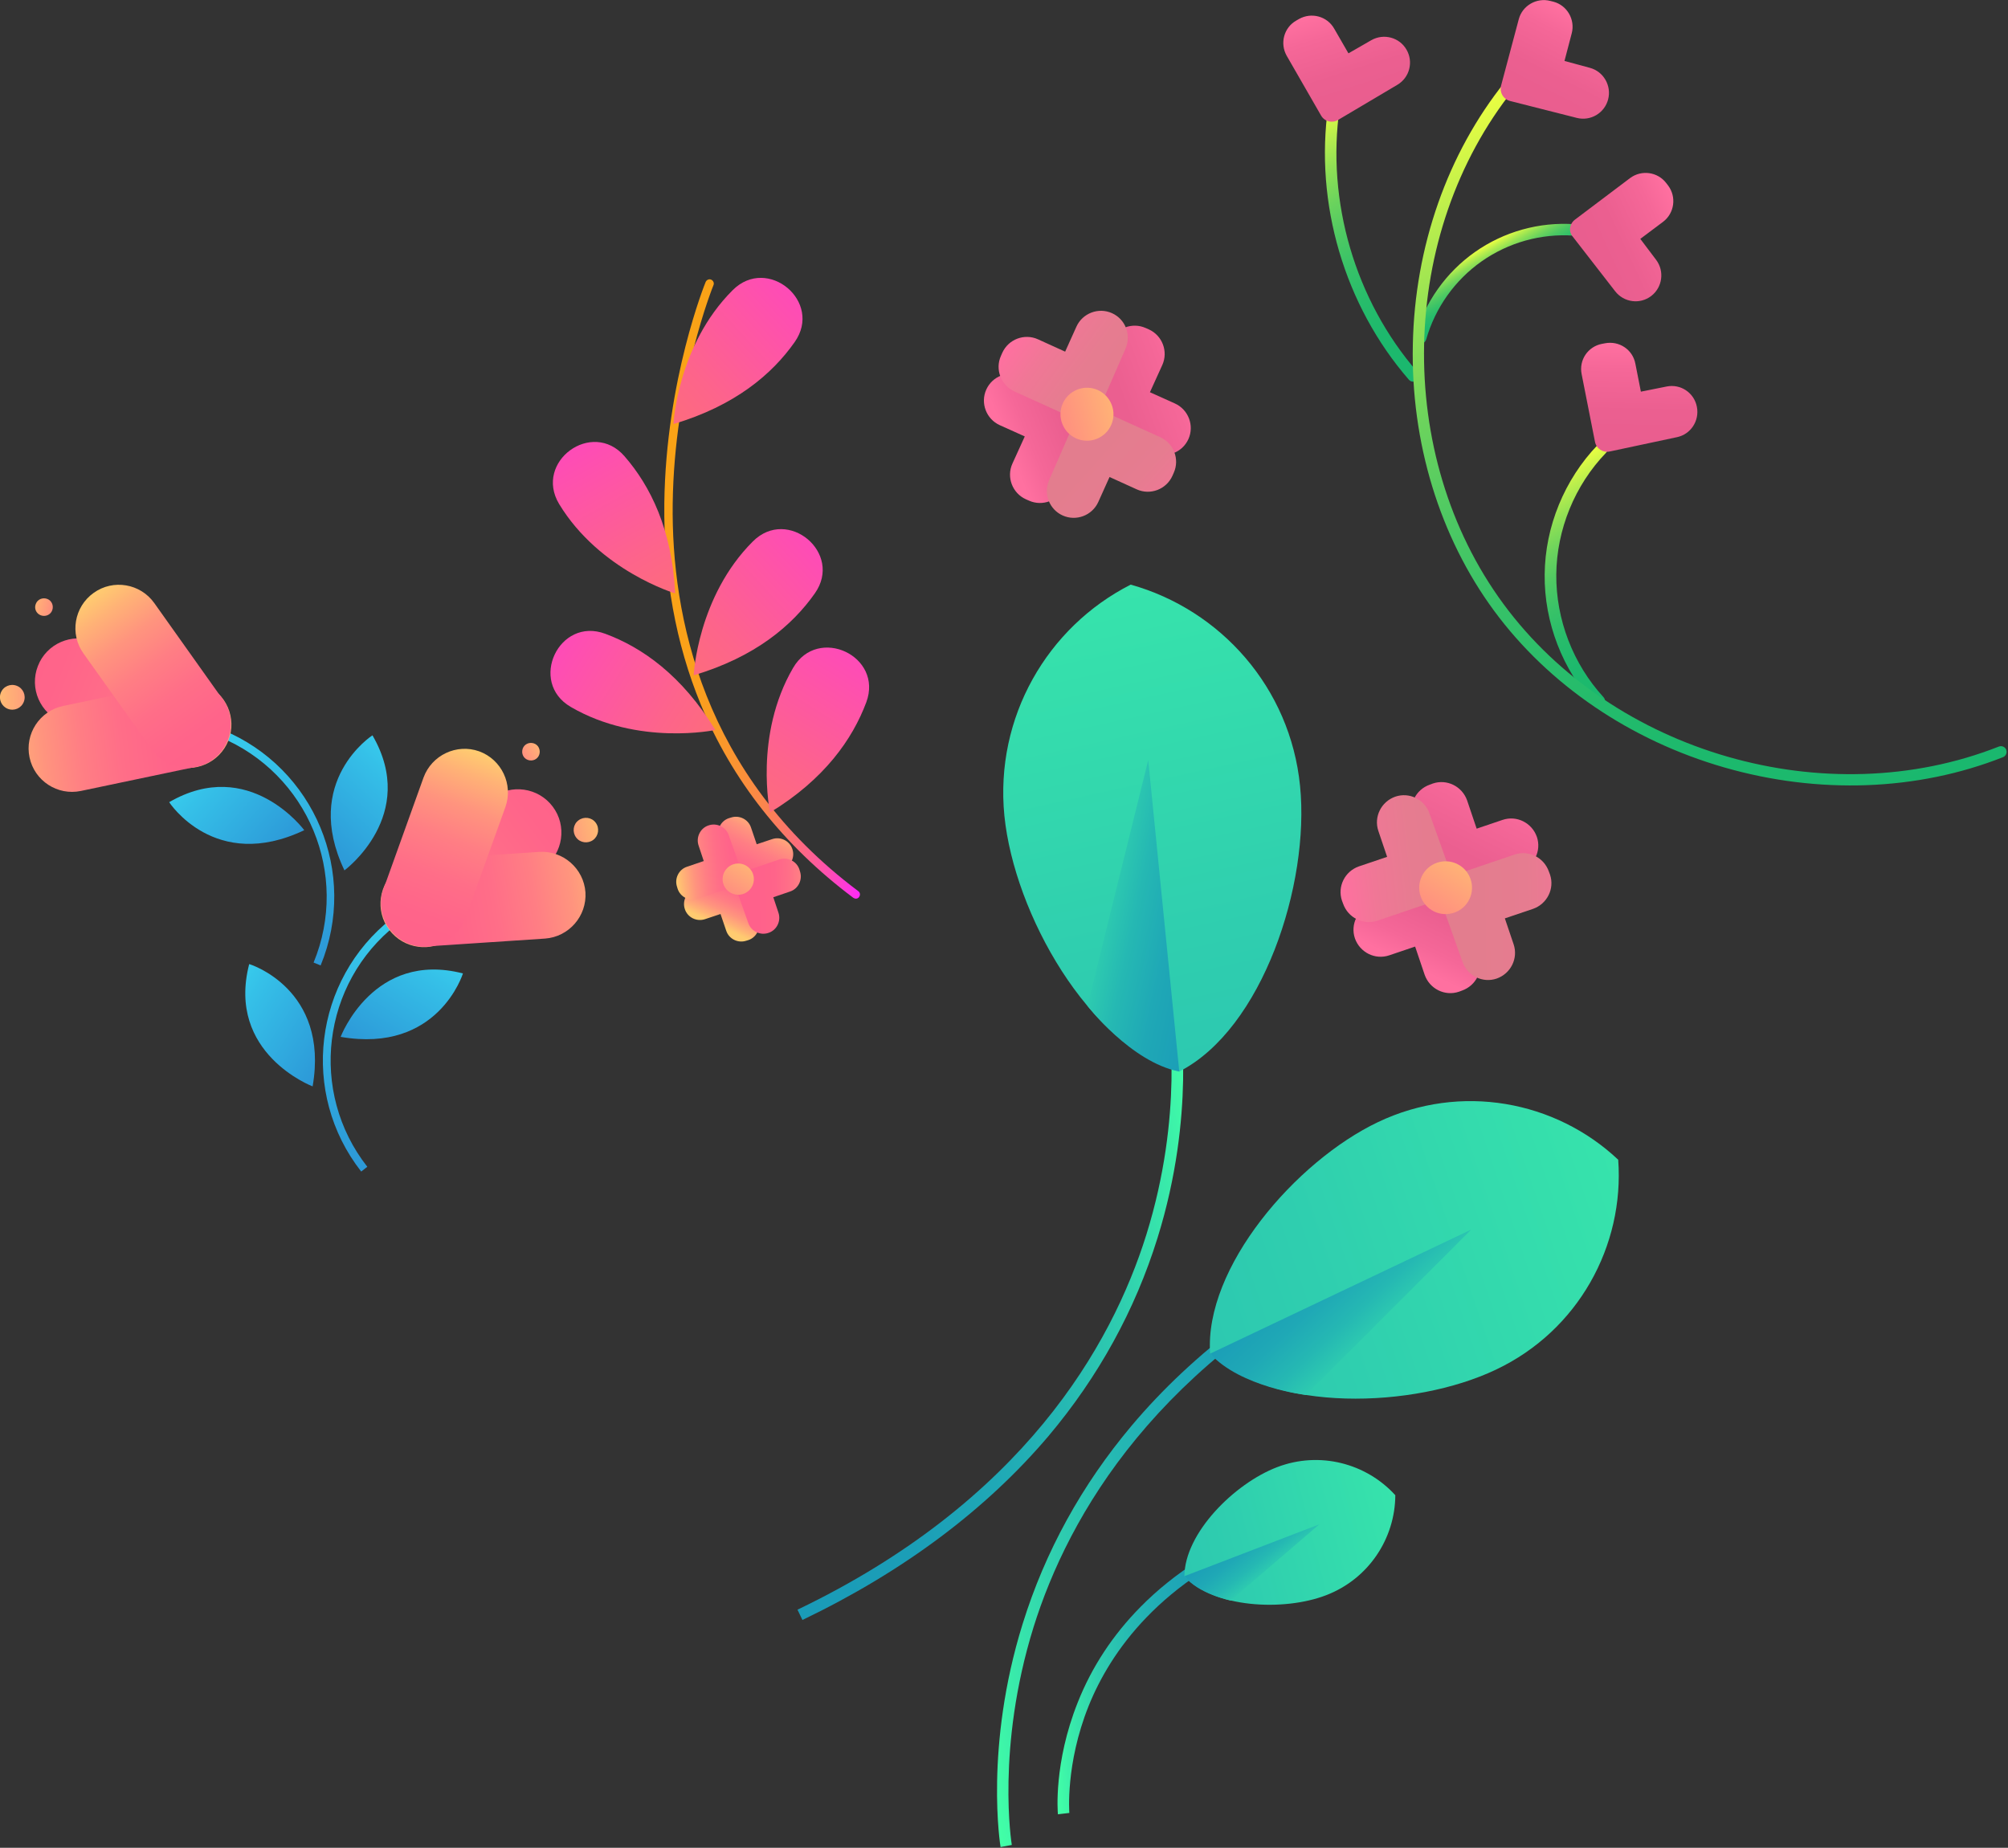 <?xml version="1.0" encoding="UTF-8"?> <svg xmlns="http://www.w3.org/2000/svg" width="1054" height="970" viewBox="0 0 1054 970" fill="none"><rect x="0" y="0" width="1054" height="970" fill="#333333" stroke="none"/><g clip-path="url(#clip0_2016_507)"><path d="M192.8 612.5C191.7 613.3 190.7 614.2 189.6 615C157.4 573.9 164.6 514.4 205.7 482.1C206.5 483.2 207.4 484.2 208.2 485.3C168.9 516.2 162 573.2 192.8 612.5Z" fill="url(#paint0_linear_2016_507)"></path><path d="M204.3 488.1C196.7 478.1 198.8 463.7 208.8 456.2L258.2 418.9C268.2 411.3 282.6 413.4 290.1 423.4C297.7 433.4 295.6 447.8 285.6 455.3L236.2 492.6C226.3 500.2 211.9 498.2 204.3 488.1Z" fill="url(#paint1_linear_2016_507)"></path><path d="M200.1 475.6C199.3 463.1 208.8 452.2 221.3 451.3L283 447.2C295.5 446.4 306.4 455.9 307.3 468.4C308.1 480.9 298.6 491.8 286.1 492.7L224.4 496.8C211.9 497.7 201 488.1 200.1 475.6Z" fill="url(#paint2_linear_2016_507)"></path><path d="M215.2 495.6C227 499.8 240.1 493.6 244.4 481.8L265.3 423.6C269.5 411.8 263.3 398.7 251.5 394.4C239.7 390.2 226.6 396.4 222.3 408.2L201.4 466.4C197.2 478.2 203.4 491.4 215.2 495.6Z" fill="url(#paint3_linear_2016_507)"></path><path d="M281.5 398.3C279.5 399.8 276.5 399.4 275 397.4C273.5 395.4 273.9 392.4 275.9 390.9C277.9 389.4 280.9 389.8 282.4 391.8C283.9 393.9 283.5 396.8 281.5 398.3Z" fill="url(#paint4_linear_2016_507)"></path><path d="M311.4 440.9C308.6 443 304.5 442.5 302.4 439.6C300.3 436.8 300.8 432.7 303.7 430.6C306.5 428.5 310.6 429 312.7 431.9C314.8 434.7 314.2 438.8 311.4 440.9Z" fill="url(#paint5_linear_2016_507)"></path><path d="M178.8 544.3C178.8 544.3 196 498.9 243 511C243 511 230 553.2 178.8 544.3Z" fill="url(#paint6_linear_2016_507)"></path><path d="M164.1 570.3C164.1 570.3 118.7 553.1 130.8 506.1C130.8 506 173 519 164.1 570.3Z" fill="url(#paint7_linear_2016_507)"></path><path d="M164.6 505.3C165.8 505.8 167.1 506.3 168.3 506.8C188.2 458.5 165.2 403.2 116.9 383.2C116.4 384.4 115.9 385.7 115.4 386.9C161.7 406.1 183.7 459.1 164.6 505.3Z" fill="url(#paint8_linear_2016_507)"></path><path d="M119.9 388.7C124.5 377 118.7 363.7 107 359.2L49.4 336.7C37.7 332.1 24.4 337.9 19.9 349.6C15.3 361.3 21.1 374.6 32.8 379.1L90.4 401.6C102.1 406.2 115.4 400.3 119.9 388.7Z" fill="url(#paint9_linear_2016_507)"></path><path d="M120.6 375.5C118 363.2 105.9 355.3 93.6 357.9L33.1 370.6C20.8 373.2 12.9 385.3 15.5 397.6C18.1 409.9 30.2 417.8 42.5 415.2L103 402.5C115.2 399.9 123.1 387.8 120.6 375.5Z" fill="url(#paint10_linear_2016_507)"></path><path d="M111.5 398.8C101.3 406.1 87 403.7 79.7 393.4L43.8 343C36.5 332.8 38.9 318.5 49.2 311.2C59.4 303.9 73.7 306.3 81 316.6L116.8 367C124.1 377.2 121.7 391.5 111.5 398.8Z" fill="url(#paint11_linear_2016_507)"></path><path d="M21.4 323C23.8 323.9 26.5 322.8 27.4 320.4C28.3 318 27.2 315.3 24.8 314.4C22.4 313.5 19.7 314.6 18.8 317C17.8 319.4 19 322.1 21.4 323Z" fill="url(#paint12_linear_2016_507)"></path><path d="M4.1 372.1C7.4 373.4 11.2 371.8 12.5 368.4C13.8 365.1 12.2 361.3 8.8 360C5.5 358.7 1.7 360.3 0.4 363.7C-0.9 367.1 0.8 370.8 4.1 372.1Z" fill="url(#paint13_linear_2016_507)"></path><path d="M159.7 435.8C159.7 435.8 130.8 396.7 88.8 421.1C88.8 421.1 112.7 458.2 159.7 435.8Z" fill="url(#paint14_linear_2016_507)"></path><path d="M180.8 456.9C180.8 456.9 219.9 428 195.5 386C195.5 386 158.4 409.9 180.8 456.9Z" fill="url(#paint15_linear_2016_507)"></path><path d="M421.2 850.4L418.6 845C536.8 788.3 583.4 706.7 601.7 648.2C621.5 584.8 613.3 534.1 613.2 533.6L619.2 532.6C619.3 533.1 627.8 585 607.6 649.8C595.8 687.8 576.5 722.8 550.4 753.8C517.7 792.4 474.3 824.9 421.2 850.4Z" fill="url(#paint16_linear_2016_507)"></path><path d="M525.2 969.6C525.1 969.1 516.6 917.2 536.8 852.4C548.6 814.4 567.9 779.4 594 748.4C626.6 709.7 670 677.2 723.1 651.7L725.7 657.1C607.4 713.9 560.8 795.6 542.5 854.2C522.8 917.6 531 968 531.1 968.5L525.2 969.6Z" fill="url(#paint17_linear_2016_507)"></path><path d="M849.4 608.8C816.5 577.8 766.7 568.4 723.4 589C680.1 609.6 632 665.5 635.2 710.6C668.1 741.6 741.9 739.6 785.2 719C828.5 698.5 852.7 653.9 849.4 608.8Z" fill="url(#paint18_linear_2016_507)"></path><path d="M635.2 710.6L772.2 645.5L685.5 732.3C685.6 732.3 651.2 728.3 635.2 710.6Z" fill="url(#paint19_linear_2016_507)"></path><path d="M555.3 952.4C555.2 951.3 553 925.6 565.7 893.7C573.1 875 584.2 858.2 598.6 843.6C616.5 825.4 639.6 810.8 667.2 800L669.4 805.6C608.9 829.1 582.7 867.5 571.4 895.6C559.2 926.1 561.3 951.5 561.3 951.7L555.3 952.4Z" fill="url(#paint20_linear_2016_507)"></path><path d="M732.4 784.9C717.2 768.2 692.7 761.6 670.3 770.2C647.9 778.8 621.8 804.8 621.7 827.4C636.9 844.1 673.8 846 696.1 837.4C718.5 828.8 732.3 807.5 732.4 784.9Z" fill="url(#paint21_linear_2016_507)"></path><path d="M621.7 827.4L692.5 800.2L646 840.2C646 840.2 629 836.8 621.7 827.4Z" fill="url(#paint22_linear_2016_507)"></path><path d="M593.5 306.9C640.7 320.1 677.3 361 682.4 412.6C687.6 464.3 662.7 540.2 619 562.5C571.8 549.3 532.4 479.8 527.2 428.2C522.1 376.5 549.8 329.1 593.5 306.9Z" fill="url(#paint23_linear_2016_507)"></path><path d="M619 562.5L602.7 399L570.8 528C570.7 528 593.7 557.6 619 562.5Z" fill="url(#paint24_linear_2016_507)"></path><path d="M448.3 471.5C448.2 471.4 448 471.4 447.9 471.3C411.1 443.7 384.2 409.5 367.8 369.7C354.7 337.9 348.3 302.4 348.7 264.2C349.5 199.3 370.2 148.5 370.4 148C370.9 146.9 372.2 146.3 373.3 146.8C374.4 147.3 375 148.6 374.5 149.7C374.3 150.2 353.9 200.4 353.1 264.5C352.4 323.4 368.8 406.5 450.5 467.8C451.5 468.5 451.7 469.9 450.9 470.9C450.4 471.7 449.2 472 448.3 471.5Z" fill="url(#paint25_linear_2016_507)"></path><path d="M404.2 426.5C404.2 426.5 395.6 386.1 416.3 350.6C429.3 328.2 463.8 344.4 454.7 368.7C447.5 387.9 432.9 409 404.2 426.5Z" fill="url(#paint26_linear_2016_507)"></path><path d="M364.1 354.5C364.1 354.5 366.1 313.2 395.2 284.2C413.5 265.9 442.7 290.3 427.7 311.5C415.9 328.3 396.4 344.9 364.1 354.5Z" fill="url(#paint27_linear_2016_507)"></path><path d="M353.5 222.6C353.5 222.6 355.5 181.3 384.6 152.3C402.9 134 432.1 158.4 417.1 179.6C405.3 196.4 385.8 213 353.5 222.6Z" fill="url(#paint28_linear_2016_507)"></path><path d="M375.5 383.2C375.5 383.2 335.1 391.8 299.6 371.1C277.2 358.1 293.4 323.6 317.7 332.7C336.9 339.8 357.9 354.4 375.5 383.2Z" fill="url(#paint29_linear_2016_507)"></path><path d="M354.4 311.5C354.4 311.5 314.8 299.7 293.5 264.6C280.1 242.4 310.8 219.9 327.8 239.5C341.3 255 352.8 277.9 354.4 311.5Z" fill="url(#paint30_linear_2016_507)"></path><path d="M843.8 235C844 235.9 843.7 237 843 237.7C826.6 254.7 817.1 278 816.9 301.6C816.7 325.2 825.7 348.6 841.7 366C842.8 367.2 842.8 369.1 841.5 370.3C840.3 371.4 838.4 371.4 837.2 370.1C820.2 351.7 810.5 326.7 810.8 301.6C811 276.5 821.2 251.7 838.6 233.6C839.8 232.4 841.7 232.4 842.9 233.5C843.4 233.8 843.7 234.4 843.8 235Z" fill="url(#paint31_linear_2016_507)"></path><path d="M829.2 120.1C829.3 120.4 829.3 120.6 829.3 120.9C829.2 122.6 827.7 123.8 826.1 123.7C808.9 122.5 791.8 127.3 777.7 137.2C763.6 147.1 753.3 161.7 748.6 178.2C748.1 179.8 746.5 180.7 744.9 180.3C743.3 179.8 742.4 178.2 742.8 176.6C747.9 158.7 759 143 774.2 132.3C789.4 121.6 808 116.4 826.5 117.7C827.8 117.8 828.9 118.8 829.2 120.1Z" fill="url(#paint32_linear_2016_507)"></path><path d="M744.8 196.7C745 197.7 744.7 198.9 743.8 199.6C742.5 200.7 740.6 200.6 739.5 199.3C705.7 160.4 689.9 106.7 697.2 55.6C697.4 54 699 52.8 700.6 53C702.3 53.2 703.4 54.8 703.2 56.4C696.1 105.7 711.3 157.6 744 195.3C744.5 195.7 744.7 196.2 744.8 196.7Z" fill="url(#paint33_linear_2016_507)"></path><path d="M1053.2 394.1C1053.5 395.5 1052.7 397 1051.3 397.5C1006.5 415.2 954.6 417.1 905.2 402.9C855.8 388.7 812.9 359.5 784.3 320.7C755.7 281.9 740.5 232.2 741.6 180.9C742.6 129.5 759.8 80.5 790 42.9C791 41.6 792.9 41.4 794.2 42.4C795.5 43.4 795.7 45.3 794.7 46.6C733.9 122.5 731.5 238.8 789.2 317.1C846.9 395.4 958.7 427.6 1049.2 391.9C1050.8 391.3 1052.5 392.1 1053.1 393.6C1053.1 393.8 1053.1 394 1053.2 394.1Z" fill="url(#paint34_linear_2016_507)"></path><path d="M826.7 115.3L855.6 93.5C861.6 89 870.1 90.2 874.6 96.1L875.6 97.4C880.1 103.4 878.9 111.9 873 116.4L861 125.4L869.3 136.4C873.8 142.4 872.6 150.9 866.7 155.4C860.8 159.9 852.4 158.8 847.8 152.9L825.6 124.3C823.2 121.6 823.8 117.5 826.7 115.3Z" fill="url(#paint35_linear_2016_507)"></path><path d="M837.2 231.9L830.2 196.4C828.7 189 833.5 181.9 840.9 180.5L842.5 180.2C849.9 178.8 857 183.5 858.4 190.9L861.3 205.6L874.8 202.9C882.2 201.4 889.3 206.2 890.7 213.6C892.1 220.9 887.5 228 880.2 229.5L845 237C841.4 237.8 837.9 235.5 837.2 231.9Z" fill="url(#paint36_linear_2016_507)"></path><path d="M787.9 45L797.2 10.1C799.1 2.9 806.6 -1.4 813.8 0.5L815.4 0.9C822.6 2.8 826.9 10.3 825 17.5L821.2 32L834.5 35.6C841.7 37.5 846 45 844.1 52.2C842.2 59.4 834.9 63.7 827.7 61.9L792.6 53C789.1 52.1 787 48.5 787.9 45Z" fill="url(#paint37_linear_2016_507)"></path><path d="M693.4 60.6L675.4 29.3C671.7 22.8 673.9 14.5 680.4 10.8L681.8 10C688.3 6.3 696.6 8.5 700.3 15L707.8 28L719.8 21.1C726.3 17.4 734.6 19.6 738.3 26.1C742 32.5 739.9 40.7 733.5 44.5L702.3 63C699.2 64.8 695.2 63.8 693.4 60.6Z" fill="url(#paint38_linear_2016_507)"></path><path d="M764.2 466.3L776.3 502C778.8 509.4 774.8 517.4 767.4 520L765.8 520.6C758.4 523.1 750.4 519.1 747.8 511.7L742.8 496.9L729.2 501.5C721.8 504 713.8 500 711.2 492.6C708.7 485.3 712.6 477.3 719.9 474.7L755.5 462C759.1 460.8 763 462.7 764.2 466.3Z" fill="url(#paint39_linear_2016_507)"></path><path d="M753.7 465.6L741.6 429.9C739.1 422.5 743.1 414.5 750.5 411.9L752.1 411.3C759.5 408.8 767.5 412.8 770.1 420.2L775.1 435L788.7 430.4C796.1 427.9 804.1 431.9 806.7 439.3C809.2 446.6 805.3 454.6 798 457.2L762.4 469.9C758.9 471.1 755 469.2 753.7 465.6Z" fill="url(#paint40_linear_2016_507)"></path><path d="M758.7 471.2L723 483.3C715.6 485.8 707.6 481.8 705 474.4L704.4 472.8C701.9 465.4 705.9 457.4 713.3 454.8L728.1 449.8L723.5 436.2C721 428.8 725 420.8 732.4 418.2C739.7 415.7 747.7 419.6 750.3 426.9L763 462.5C764.2 466.1 762.3 470 758.7 471.2Z" fill="url(#paint41_linear_2016_507)"></path><path d="M759.3 460.7L795 448.6C802.4 446.1 810.4 450.1 813 457.5L813.6 459.1C816.1 466.5 812.1 474.5 804.7 477.1L789.9 482.1L794.5 495.7C797 503.1 793 511.1 785.6 513.7C778.3 516.2 770.3 512.3 767.7 505L755 469.4C753.8 465.8 755.7 461.9 759.3 460.7Z" fill="url(#paint42_linear_2016_507)"></path><path d="M771.3 472C768 478.9 759.7 481.8 752.8 478.5C745.9 475.2 743 466.9 746.3 460C749.6 453.1 757.9 450.2 764.8 453.5C771.7 456.8 774.6 465.1 771.3 472Z" fill="url(#paint43_linear_2016_507)"></path><path d="M390.8 461.7L398 482.9C399.5 487.3 397.1 492.1 392.8 493.5L391.8 493.8C387.4 495.3 382.6 492.9 381.2 488.6L378.2 479.8L370.1 482.5C365.7 484 360.9 481.6 359.5 477.3C358 473 360.3 468.2 364.6 466.7L385.7 459.2C387.7 458.4 390 459.5 390.8 461.7Z" fill="url(#paint44_linear_2016_507)"></path><path d="M384.6 461.3L377.4 440.1C375.9 435.7 378.3 430.9 382.6 429.5L383.6 429.2C388 427.7 392.8 430.1 394.2 434.4L397.2 443.2L405.3 440.5C409.7 439 414.5 441.4 415.9 445.7C417.4 450 415.1 454.8 410.8 456.3L389.7 463.8C387.6 464.5 385.3 463.4 384.6 461.3Z" fill="url(#paint45_linear_2016_507)"></path><path d="M387.5 464.6L366.3 471.8C361.9 473.3 357.1 470.9 355.7 466.6L355.4 465.6C353.9 461.2 356.3 456.4 360.6 455L369.4 452L366.7 443.9C365.2 439.5 367.6 434.7 371.9 433.3C376.2 431.8 381 434.1 382.5 438.4L390 459.5C390.7 461.5 389.6 463.9 387.5 464.6Z" fill="url(#paint46_linear_2016_507)"></path><path d="M387.8 458.4L409 451.2C413.4 449.7 418.2 452.1 419.6 456.4L419.9 457.4C421.4 461.8 419 466.6 414.7 468L405.9 471L408.6 479.1C410.1 483.5 407.7 488.3 403.4 489.7C399.1 491.2 394.3 488.9 392.8 484.6L385.3 463.5C384.6 461.4 385.7 459.1 387.8 458.4Z" fill="url(#paint47_linear_2016_507)"></path><path d="M387.5 469.7C392.029 469.7 395.7 466.029 395.7 461.5C395.7 456.971 392.029 453.3 387.5 453.3C382.971 453.3 379.3 456.971 379.3 461.5C379.3 466.029 382.971 469.7 387.5 469.7Z" fill="url(#paint48_linear_2016_507)"></path><path d="M574.4 221.3L558.8 255.7C555.6 262.8 547.2 266 540.1 262.8L538.5 262.1C531.4 258.9 528.2 250.5 531.4 243.4L537.9 229.1L524.8 223.2C517.7 220 514.5 211.6 517.7 204.5C520.9 197.4 529.2 194.3 536.3 197.4L570.9 212.5C574.4 213.8 575.9 217.9 574.4 221.3Z" fill="url(#paint49_linear_2016_507)"></path><path d="M567.1 213.7L582.7 179.3C585.9 172.2 594.3 169 601.4 172.2L603 172.9C610.1 176.1 613.3 184.5 610.1 191.6L603.6 205.9L616.7 211.8C623.8 215 627 223.4 623.8 230.5C620.6 237.6 612.3 240.7 605.2 237.6L570.6 222.5C567.1 221.2 565.6 217.2 567.1 213.7Z" fill="url(#paint50_linear_2016_507)"></path><path d="M566.9 221.1L532.5 205.5C525.4 202.3 522.2 193.9 525.4 186.8L526.1 185.2C529.3 178.1 537.7 174.9 544.8 178.1L559.1 184.6L565 171.5C568.2 164.4 576.6 161.2 583.7 164.4C590.8 167.6 593.9 175.9 590.8 183L575.7 217.6C574.4 221.1 570.4 222.7 566.9 221.1Z" fill="url(#paint51_linear_2016_507)"></path><path d="M574.6 213.9L609 229.5C616.1 232.7 619.3 241.1 616.1 248.2L615.4 249.8C612.2 256.9 603.8 260.1 596.7 256.9L582.4 250.4L576.5 263.5C573.3 270.6 564.9 273.8 557.8 270.6C550.7 267.4 547.6 259.1 550.7 252L565.8 217.4C567.1 213.9 571.1 212.3 574.6 213.9Z" fill="url(#paint52_linear_2016_507)"></path><path d="M575.6 230.4C568.5 233.2 560.4 229.7 557.6 222.5C554.8 215.4 558.3 207.3 565.5 204.5C572.6 201.7 580.7 205.2 583.5 212.4C586.3 219.5 582.8 227.6 575.6 230.4Z" fill="url(#paint53_linear_2016_507)"></path></g><defs><linearGradient id="paint0_linear_2016_507" x1="225.125" y1="396.846" x2="35.42" y2="1182.41" gradientUnits="userSpaceOnUse"><stop offset="0.003" stop-color="#42F8FF"></stop><stop offset="0.034" stop-color="#3FEAF9"></stop><stop offset="0.143" stop-color="#35C0E8"></stop><stop offset="0.258" stop-color="#2D9CD9"></stop><stop offset="0.378" stop-color="#267FCD"></stop><stop offset="0.504" stop-color="#2168C4"></stop><stop offset="0.64" stop-color="#1D58BD"></stop><stop offset="0.793" stop-color="#1B4EB9"></stop><stop offset="0.997" stop-color="#1A4BB8"></stop></linearGradient><linearGradient id="paint1_linear_2016_507" x1="174.266" y1="510.836" x2="316.148" y2="403.74" gradientUnits="userSpaceOnUse"><stop offset="0.006" stop-color="#FFCB70"></stop><stop offset="0.107" stop-color="#FFB276"></stop><stop offset="0.25" stop-color="#FF947E"></stop><stop offset="0.403" stop-color="#FF7E84"></stop><stop offset="0.568" stop-color="#FF6E88"></stop><stop offset="0.753" stop-color="#FF648A"></stop><stop offset="1" stop-color="#FF618B"></stop></linearGradient><linearGradient id="paint2_linear_2016_507" x1="330.791" y1="459.396" x2="203.858" y2="480.214" gradientUnits="userSpaceOnUse"><stop offset="0.006" stop-color="#FFCB70"></stop><stop offset="0.107" stop-color="#FFB276"></stop><stop offset="0.25" stop-color="#FF947E"></stop><stop offset="0.403" stop-color="#FF7E84"></stop><stop offset="0.568" stop-color="#FF6E88"></stop><stop offset="0.753" stop-color="#FF648A"></stop><stop offset="1" stop-color="#FF618B"></stop></linearGradient><linearGradient id="paint3_linear_2016_507" x1="252.033" y1="394.451" x2="210.189" y2="507.849" gradientUnits="userSpaceOnUse"><stop offset="0.006" stop-color="#FFCB70"></stop><stop offset="0.107" stop-color="#FFB276"></stop><stop offset="0.25" stop-color="#FF947E"></stop><stop offset="0.403" stop-color="#FF7E84"></stop><stop offset="0.568" stop-color="#FF6E88"></stop><stop offset="0.753" stop-color="#FF648A"></stop><stop offset="1" stop-color="#FF618B"></stop></linearGradient><linearGradient id="paint4_linear_2016_507" x1="287.958" y1="389.177" x2="239.313" y2="417.693" gradientUnits="userSpaceOnUse"><stop offset="0.006" stop-color="#FFCB70"></stop><stop offset="0.107" stop-color="#FFB276"></stop><stop offset="0.25" stop-color="#FF947E"></stop><stop offset="0.403" stop-color="#FF7E84"></stop><stop offset="0.568" stop-color="#FF6E88"></stop><stop offset="0.753" stop-color="#FF648A"></stop><stop offset="1" stop-color="#FF618B"></stop></linearGradient><linearGradient id="paint5_linear_2016_507" x1="320.579" y1="432.341" x2="221.957" y2="458.029" gradientUnits="userSpaceOnUse"><stop offset="0.006" stop-color="#FFCB70"></stop><stop offset="0.107" stop-color="#FFB276"></stop><stop offset="0.25" stop-color="#FF947E"></stop><stop offset="0.403" stop-color="#FF7E84"></stop><stop offset="0.568" stop-color="#FF6E88"></stop><stop offset="0.753" stop-color="#FF648A"></stop><stop offset="1" stop-color="#FF618B"></stop></linearGradient><linearGradient id="paint6_linear_2016_507" x1="252.948" y1="461.323" x2="36.729" y2="804.209" gradientUnits="userSpaceOnUse"><stop offset="0.003" stop-color="#42F8FF"></stop><stop offset="0.034" stop-color="#3FEAF9"></stop><stop offset="0.143" stop-color="#35C0E8"></stop><stop offset="0.258" stop-color="#2D9CD9"></stop><stop offset="0.378" stop-color="#267FCD"></stop><stop offset="0.504" stop-color="#2168C4"></stop><stop offset="0.64" stop-color="#1D58BD"></stop><stop offset="0.793" stop-color="#1B4EB9"></stop><stop offset="0.997" stop-color="#1A4BB8"></stop></linearGradient><linearGradient id="paint7_linear_2016_507" x1="81.141" y1="496.109" x2="424.027" y2="712.329" gradientUnits="userSpaceOnUse"><stop offset="0.003" stop-color="#42F8FF"></stop><stop offset="0.034" stop-color="#3FEAF9"></stop><stop offset="0.143" stop-color="#35C0E8"></stop><stop offset="0.258" stop-color="#2D9CD9"></stop><stop offset="0.378" stop-color="#267FCD"></stop><stop offset="0.504" stop-color="#2168C4"></stop><stop offset="0.64" stop-color="#1D58BD"></stop><stop offset="0.793" stop-color="#1B4EB9"></stop><stop offset="0.997" stop-color="#1A4BB8"></stop></linearGradient><linearGradient id="paint8_linear_2016_507" x1="75.231" y1="306.372" x2="470.097" y2="1011.48" gradientUnits="userSpaceOnUse"><stop offset="0.003" stop-color="#42F8FF"></stop><stop offset="0.034" stop-color="#3FEAF9"></stop><stop offset="0.143" stop-color="#35C0E8"></stop><stop offset="0.258" stop-color="#2D9CD9"></stop><stop offset="0.378" stop-color="#267FCD"></stop><stop offset="0.504" stop-color="#2168C4"></stop><stop offset="0.64" stop-color="#1D58BD"></stop><stop offset="0.793" stop-color="#1B4EB9"></stop><stop offset="0.997" stop-color="#1A4BB8"></stop></linearGradient><linearGradient id="paint9_linear_2016_507" x1="154.992" y1="402.384" x2="-10.548" y2="337.604" gradientUnits="userSpaceOnUse"><stop offset="0.006" stop-color="#FFCB70"></stop><stop offset="0.107" stop-color="#FFB276"></stop><stop offset="0.25" stop-color="#FF947E"></stop><stop offset="0.403" stop-color="#FF7E84"></stop><stop offset="0.568" stop-color="#FF6E88"></stop><stop offset="0.753" stop-color="#FF648A"></stop><stop offset="1" stop-color="#FF618B"></stop></linearGradient><linearGradient id="paint10_linear_2016_507" x1="-9.61" y1="395.147" x2="118.228" y2="380.896" gradientUnits="userSpaceOnUse"><stop offset="0.006" stop-color="#FFCB70"></stop><stop offset="0.107" stop-color="#FFB276"></stop><stop offset="0.25" stop-color="#FF947E"></stop><stop offset="0.403" stop-color="#FF7E84"></stop><stop offset="0.568" stop-color="#FF6E88"></stop><stop offset="0.753" stop-color="#FF648A"></stop><stop offset="1" stop-color="#FF618B"></stop></linearGradient><linearGradient id="paint11_linear_2016_507" x1="48.673" y1="311.339" x2="119.598" y2="409.214" gradientUnits="userSpaceOnUse"><stop offset="0.006" stop-color="#FFCB70"></stop><stop offset="0.107" stop-color="#FFB276"></stop><stop offset="0.25" stop-color="#FF947E"></stop><stop offset="0.403" stop-color="#FF7E84"></stop><stop offset="0.568" stop-color="#FF6E88"></stop><stop offset="0.753" stop-color="#FF648A"></stop><stop offset="1" stop-color="#FF618B"></stop></linearGradient><linearGradient id="paint12_linear_2016_507" x1="12.66" y1="315.965" x2="67.201" y2="330.279" gradientUnits="userSpaceOnUse"><stop offset="0.006" stop-color="#FFCB70"></stop><stop offset="0.107" stop-color="#FFB276"></stop><stop offset="0.25" stop-color="#FF947E"></stop><stop offset="0.403" stop-color="#FF7E84"></stop><stop offset="0.568" stop-color="#FF6E88"></stop><stop offset="0.753" stop-color="#FF648A"></stop><stop offset="1" stop-color="#FF618B"></stop></linearGradient><linearGradient id="paint13_linear_2016_507" x1="-7.087" y1="366.338" x2="94.809" y2="364.425" gradientUnits="userSpaceOnUse"><stop offset="0.006" stop-color="#FFCB70"></stop><stop offset="0.107" stop-color="#FFB276"></stop><stop offset="0.25" stop-color="#FF947E"></stop><stop offset="0.403" stop-color="#FF7E84"></stop><stop offset="0.568" stop-color="#FF6E88"></stop><stop offset="0.753" stop-color="#FF648A"></stop><stop offset="1" stop-color="#FF618B"></stop></linearGradient><linearGradient id="paint14_linear_2016_507" x1="65.853" y1="375.972" x2="366.696" y2="647.685" gradientUnits="userSpaceOnUse"><stop offset="0.003" stop-color="#42F8FF"></stop><stop offset="0.034" stop-color="#3FEAF9"></stop><stop offset="0.143" stop-color="#35C0E8"></stop><stop offset="0.258" stop-color="#2D9CD9"></stop><stop offset="0.378" stop-color="#267FCD"></stop><stop offset="0.504" stop-color="#2168C4"></stop><stop offset="0.64" stop-color="#1D58BD"></stop><stop offset="0.793" stop-color="#1B4EB9"></stop><stop offset="0.997" stop-color="#1A4BB8"></stop></linearGradient><linearGradient id="paint15_linear_2016_507" x1="240.674" y1="363.042" x2="-31.04" y2="663.885" gradientUnits="userSpaceOnUse"><stop offset="0.003" stop-color="#42F8FF"></stop><stop offset="0.034" stop-color="#3FEAF9"></stop><stop offset="0.143" stop-color="#35C0E8"></stop><stop offset="0.258" stop-color="#2D9CD9"></stop><stop offset="0.378" stop-color="#267FCD"></stop><stop offset="0.504" stop-color="#2168C4"></stop><stop offset="0.64" stop-color="#1D58BD"></stop><stop offset="0.793" stop-color="#1B4EB9"></stop><stop offset="0.997" stop-color="#1A4BB8"></stop></linearGradient><linearGradient id="paint16_linear_2016_507" x1="645.623" y1="666.499" x2="393.128" y2="716.534" gradientUnits="userSpaceOnUse"><stop offset="0.003" stop-color="#42FFA7"></stop><stop offset="0.083" stop-color="#3AECAA"></stop><stop offset="0.23" stop-color="#2FCEAF"></stop><stop offset="0.387" stop-color="#25B8B3"></stop><stop offset="0.555" stop-color="#1FA8B6"></stop><stop offset="0.745" stop-color="#1B9EB7"></stop><stop offset="0.997" stop-color="#1A9BB8"></stop></linearGradient><linearGradient id="paint17_linear_2016_507" x1="498.628" y1="835.578" x2="751.123" y2="785.542" gradientUnits="userSpaceOnUse"><stop offset="0.003" stop-color="#42FFA7"></stop><stop offset="0.083" stop-color="#3AECAA"></stop><stop offset="0.23" stop-color="#2FCEAF"></stop><stop offset="0.387" stop-color="#25B8B3"></stop><stop offset="0.555" stop-color="#1FA8B6"></stop><stop offset="0.745" stop-color="#1B9EB7"></stop><stop offset="0.997" stop-color="#1A9BB8"></stop></linearGradient><linearGradient id="paint18_linear_2016_507" x1="1049.92" y1="553.687" x2="-514.399" y2="1084.87" gradientUnits="userSpaceOnUse"><stop offset="0.003" stop-color="#42FFA7"></stop><stop offset="0.083" stop-color="#3AECAA"></stop><stop offset="0.23" stop-color="#2FCEAF"></stop><stop offset="0.387" stop-color="#25B8B3"></stop><stop offset="0.555" stop-color="#1FA8B6"></stop><stop offset="0.745" stop-color="#1B9EB7"></stop><stop offset="0.997" stop-color="#1A9BB8"></stop></linearGradient><linearGradient id="paint19_linear_2016_507" x1="740.521" y1="717.455" x2="669.407" y2="641.266" gradientUnits="userSpaceOnUse"><stop offset="0.003" stop-color="#42FFA7"></stop><stop offset="0.083" stop-color="#3AECAA"></stop><stop offset="0.23" stop-color="#2FCEAF"></stop><stop offset="0.387" stop-color="#25B8B3"></stop><stop offset="0.555" stop-color="#1FA8B6"></stop><stop offset="0.745" stop-color="#1B9EB7"></stop><stop offset="0.997" stop-color="#1A9BB8"></stop></linearGradient><linearGradient id="paint20_linear_2016_507" x1="547.206" y1="883.891" x2="676.876" y2="868.487" gradientUnits="userSpaceOnUse"><stop offset="0.003" stop-color="#42FFA7"></stop><stop offset="0.083" stop-color="#3AECAA"></stop><stop offset="0.23" stop-color="#2FCEAF"></stop><stop offset="0.387" stop-color="#25B8B3"></stop><stop offset="0.555" stop-color="#1FA8B6"></stop><stop offset="0.745" stop-color="#1B9EB7"></stop><stop offset="0.997" stop-color="#1A9BB8"></stop></linearGradient><linearGradient id="paint21_linear_2016_507" x1="834.499" y1="765.202" x2="34.151" y2="969.534" gradientUnits="userSpaceOnUse"><stop offset="0.003" stop-color="#42FFA7"></stop><stop offset="0.083" stop-color="#3AECAA"></stop><stop offset="0.23" stop-color="#2FCEAF"></stop><stop offset="0.387" stop-color="#25B8B3"></stop><stop offset="0.555" stop-color="#1FA8B6"></stop><stop offset="0.745" stop-color="#1B9EB7"></stop><stop offset="0.997" stop-color="#1A9BB8"></stop></linearGradient><linearGradient id="paint22_linear_2016_507" x1="673.934" y1="834.883" x2="641.429" y2="794.154" gradientUnits="userSpaceOnUse"><stop offset="0.003" stop-color="#42FFA7"></stop><stop offset="0.083" stop-color="#3AECAA"></stop><stop offset="0.23" stop-color="#2FCEAF"></stop><stop offset="0.387" stop-color="#25B8B3"></stop><stop offset="0.555" stop-color="#1FA8B6"></stop><stop offset="0.745" stop-color="#1B9EB7"></stop><stop offset="0.997" stop-color="#1A9BB8"></stop></linearGradient><linearGradient id="paint23_linear_2016_507" x1="532.262" y1="90.106" x2="916.024" y2="1838.03" gradientUnits="userSpaceOnUse"><stop offset="0.003" stop-color="#42FFA7"></stop><stop offset="0.083" stop-color="#3AECAA"></stop><stop offset="0.23" stop-color="#2FCEAF"></stop><stop offset="0.387" stop-color="#25B8B3"></stop><stop offset="0.555" stop-color="#1FA8B6"></stop><stop offset="0.745" stop-color="#1B9EB7"></stop><stop offset="0.997" stop-color="#1A9BB8"></stop></linearGradient><linearGradient id="paint24_linear_2016_507" x1="553.726" y1="468.704" x2="664.198" y2="491.961" gradientUnits="userSpaceOnUse"><stop offset="0.003" stop-color="#42FFA7"></stop><stop offset="0.083" stop-color="#3AECAA"></stop><stop offset="0.23" stop-color="#2FCEAF"></stop><stop offset="0.387" stop-color="#25B8B3"></stop><stop offset="0.555" stop-color="#1FA8B6"></stop><stop offset="0.745" stop-color="#1B9EB7"></stop><stop offset="0.997" stop-color="#1A9BB8"></stop></linearGradient><linearGradient id="paint25_linear_2016_507" x1="472.709" y1="317.811" x2="341.156" y2="299.407" gradientUnits="userSpaceOnUse"><stop offset="0.003" stop-color="#FF29F8"></stop><stop offset="0.033" stop-color="#FF32E7"></stop><stop offset="0.128" stop-color="#FE4CB6"></stop><stop offset="0.228" stop-color="#FD648B"></stop><stop offset="0.331" stop-color="#FC7767"></stop><stop offset="0.439" stop-color="#FB874A"></stop><stop offset="0.553" stop-color="#FB9333"></stop><stop offset="0.676" stop-color="#FA9C23"></stop><stop offset="0.814" stop-color="#FAA119"></stop><stop offset="0.997" stop-color="#FAA316"></stop></linearGradient><linearGradient id="paint26_linear_2016_507" x1="490.217" y1="274.787" x2="143.749" y2="824.224" gradientUnits="userSpaceOnUse"><stop offset="0.003" stop-color="#FF29F8"></stop><stop offset="0.033" stop-color="#FF32E7"></stop><stop offset="0.128" stop-color="#FE4CB6"></stop><stop offset="0.228" stop-color="#FD648B"></stop><stop offset="0.331" stop-color="#FC7767"></stop><stop offset="0.439" stop-color="#FB874A"></stop><stop offset="0.553" stop-color="#FB9333"></stop><stop offset="0.676" stop-color="#FA9C23"></stop><stop offset="0.814" stop-color="#FAA119"></stop><stop offset="0.997" stop-color="#FAA316"></stop></linearGradient><linearGradient id="paint27_linear_2016_507" x1="486.122" y1="229.852" x2="10.674" y2="672.423" gradientUnits="userSpaceOnUse"><stop offset="0.003" stop-color="#FF29F8"></stop><stop offset="0.033" stop-color="#FF32E7"></stop><stop offset="0.128" stop-color="#FE4CB6"></stop><stop offset="0.228" stop-color="#FD648B"></stop><stop offset="0.331" stop-color="#FC7767"></stop><stop offset="0.439" stop-color="#FB874A"></stop><stop offset="0.553" stop-color="#FB9333"></stop><stop offset="0.676" stop-color="#FA9C23"></stop><stop offset="0.814" stop-color="#FAA119"></stop><stop offset="0.997" stop-color="#FAA316"></stop></linearGradient><linearGradient id="paint28_linear_2016_507" x1="475.512" y1="97.894" x2="0.063" y2="540.465" gradientUnits="userSpaceOnUse"><stop offset="0.003" stop-color="#FF29F8"></stop><stop offset="0.033" stop-color="#FF32E7"></stop><stop offset="0.128" stop-color="#FE4CB6"></stop><stop offset="0.228" stop-color="#FD648B"></stop><stop offset="0.331" stop-color="#FC7767"></stop><stop offset="0.439" stop-color="#FB874A"></stop><stop offset="0.553" stop-color="#FB9333"></stop><stop offset="0.676" stop-color="#FA9C23"></stop><stop offset="0.814" stop-color="#FAA119"></stop><stop offset="0.997" stop-color="#FAA316"></stop></linearGradient><linearGradient id="paint29_linear_2016_507" x1="223.76" y1="297.12" x2="773.197" y2="643.587" gradientUnits="userSpaceOnUse"><stop offset="0.003" stop-color="#FF29F8"></stop><stop offset="0.033" stop-color="#FF32E7"></stop><stop offset="0.128" stop-color="#FE4CB6"></stop><stop offset="0.228" stop-color="#FD648B"></stop><stop offset="0.331" stop-color="#FC7767"></stop><stop offset="0.439" stop-color="#FB874A"></stop><stop offset="0.553" stop-color="#FB9333"></stop><stop offset="0.676" stop-color="#FA9C23"></stop><stop offset="0.814" stop-color="#FAA119"></stop><stop offset="0.997" stop-color="#FAA316"></stop></linearGradient><linearGradient id="paint30_linear_2016_507" x1="262.366" y1="163.352" x2="579.045" y2="730.477" gradientUnits="userSpaceOnUse"><stop offset="0.003" stop-color="#FF29F8"></stop><stop offset="0.033" stop-color="#FF32E7"></stop><stop offset="0.128" stop-color="#FE4CB6"></stop><stop offset="0.228" stop-color="#FD648B"></stop><stop offset="0.331" stop-color="#FC7767"></stop><stop offset="0.439" stop-color="#FB874A"></stop><stop offset="0.553" stop-color="#FB9333"></stop><stop offset="0.676" stop-color="#FA9C23"></stop><stop offset="0.814" stop-color="#FAA119"></stop><stop offset="0.997" stop-color="#FAA316"></stop></linearGradient><linearGradient id="paint31_linear_2016_507" x1="809.477" y1="249.682" x2="868.585" y2="355.089" gradientUnits="userSpaceOnUse"><stop offset="0.003" stop-color="#ECFF42"></stop><stop offset="0.007" stop-color="#EAFE42"></stop><stop offset="0.104" stop-color="#BAEE4D"></stop><stop offset="0.205" stop-color="#8FE055"></stop><stop offset="0.312" stop-color="#6BD35D"></stop><stop offset="0.423" stop-color="#4EC963"></stop><stop offset="0.54" stop-color="#37C268"></stop><stop offset="0.666" stop-color="#27BC6B"></stop><stop offset="0.808" stop-color="#1DB96D"></stop><stop offset="0.997" stop-color="#1AB86E"></stop></linearGradient><linearGradient id="paint32_linear_2016_507" x1="775.751" y1="130.926" x2="789.86" y2="156.087" gradientUnits="userSpaceOnUse"><stop offset="0.003" stop-color="#ECFF42"></stop><stop offset="0.007" stop-color="#EAFE42"></stop><stop offset="0.104" stop-color="#BAEE4D"></stop><stop offset="0.205" stop-color="#8FE055"></stop><stop offset="0.312" stop-color="#6BD35D"></stop><stop offset="0.423" stop-color="#4EC963"></stop><stop offset="0.54" stop-color="#37C268"></stop><stop offset="0.666" stop-color="#27BC6B"></stop><stop offset="0.808" stop-color="#1DB96D"></stop><stop offset="0.997" stop-color="#1AB86E"></stop></linearGradient><linearGradient id="paint33_linear_2016_507" x1="682.915" y1="62.289" x2="756.072" y2="192.751" gradientUnits="userSpaceOnUse"><stop offset="0.003" stop-color="#ECFF42"></stop><stop offset="0.007" stop-color="#EAFE42"></stop><stop offset="0.104" stop-color="#BAEE4D"></stop><stop offset="0.205" stop-color="#8FE055"></stop><stop offset="0.312" stop-color="#6BD35D"></stop><stop offset="0.423" stop-color="#4EC963"></stop><stop offset="0.54" stop-color="#37C268"></stop><stop offset="0.666" stop-color="#27BC6B"></stop><stop offset="0.808" stop-color="#1DB96D"></stop><stop offset="0.997" stop-color="#1AB86E"></stop></linearGradient><linearGradient id="paint34_linear_2016_507" x1="752.987" y1="63.324" x2="966.953" y2="444.888" gradientUnits="userSpaceOnUse"><stop offset="0.003" stop-color="#ECFF42"></stop><stop offset="0.007" stop-color="#EAFE42"></stop><stop offset="0.104" stop-color="#BAEE4D"></stop><stop offset="0.205" stop-color="#8FE055"></stop><stop offset="0.312" stop-color="#6BD35D"></stop><stop offset="0.423" stop-color="#4EC963"></stop><stop offset="0.54" stop-color="#37C268"></stop><stop offset="0.666" stop-color="#27BC6B"></stop><stop offset="0.808" stop-color="#1DB96D"></stop><stop offset="0.997" stop-color="#1AB86E"></stop></linearGradient><linearGradient id="paint35_linear_2016_507" x1="883.659" y1="114.051" x2="825.158" y2="141.078" gradientUnits="userSpaceOnUse"><stop offset="0.006" stop-color="#FF70A0"></stop><stop offset="0.216" stop-color="#F56798"></stop><stop offset="0.551" stop-color="#EB5F90"></stop><stop offset="1" stop-color="#E85D8E"></stop></linearGradient><linearGradient id="paint36_linear_2016_507" x1="861.066" y1="180.133" x2="859.773" y2="244.563" gradientUnits="userSpaceOnUse"><stop offset="0.006" stop-color="#FF70A0"></stop><stop offset="0.216" stop-color="#F56798"></stop><stop offset="0.551" stop-color="#EB5F90"></stop><stop offset="1" stop-color="#E85D8E"></stop></linearGradient><linearGradient id="paint37_linear_2016_507" x1="832.113" y1="8.983" x2="802.611" y2="66.276" gradientUnits="userSpaceOnUse"><stop offset="0.006" stop-color="#FF70A0"></stop><stop offset="0.216" stop-color="#F56798"></stop><stop offset="0.551" stop-color="#EB5F90"></stop><stop offset="1" stop-color="#E85D8E"></stop></linearGradient><linearGradient id="paint38_linear_2016_507" x1="699.232" y1="3.925" x2="718.749" y2="65.341" gradientUnits="userSpaceOnUse"><stop offset="0.006" stop-color="#FF70A0"></stop><stop offset="0.216" stop-color="#F56798"></stop><stop offset="0.551" stop-color="#EB5F90"></stop><stop offset="1" stop-color="#E85D8E"></stop></linearGradient><linearGradient id="paint39_linear_2016_507" x1="739.401" y1="506.589" x2="763.422" y2="456.382" gradientUnits="userSpaceOnUse"><stop offset="0.006" stop-color="#FF70A0"></stop><stop offset="0.216" stop-color="#F56798"></stop><stop offset="0.551" stop-color="#EB5F90"></stop><stop offset="1" stop-color="#E85D8E"></stop></linearGradient><linearGradient id="paint40_linear_2016_507" x1="786.251" y1="410.715" x2="752.114" y2="478.118" gradientUnits="userSpaceOnUse"><stop offset="0.006" stop-color="#FF70A0"></stop><stop offset="0.216" stop-color="#F56798"></stop><stop offset="0.551" stop-color="#EB5F90"></stop><stop offset="1" stop-color="#E85D8E"></stop></linearGradient><linearGradient id="paint41_linear_2016_507" x1="701.825" y1="453.723" x2="768.627" y2="446.165" gradientUnits="userSpaceOnUse"><stop offset="0.006" stop-color="#FF70A0"></stop><stop offset="0.274" stop-color="#F07796"></stop><stop offset="0.585" stop-color="#E67C90"></stop><stop offset="1" stop-color="#E37D8E"></stop></linearGradient><linearGradient id="paint42_linear_2016_507" x1="838.867" y1="480.268" x2="775.38" y2="481.373" gradientUnits="userSpaceOnUse"><stop offset="0.006" stop-color="#FF70A0"></stop><stop offset="0.274" stop-color="#F07796"></stop><stop offset="0.585" stop-color="#E67C90"></stop><stop offset="1" stop-color="#E37D8E"></stop></linearGradient><linearGradient id="paint43_linear_2016_507" x1="775.957" y1="438.832" x2="685.959" y2="581.553" gradientUnits="userSpaceOnUse"><stop offset="0.006" stop-color="#FFCB70"></stop><stop offset="0.107" stop-color="#FFB276"></stop><stop offset="0.25" stop-color="#FF947E"></stop><stop offset="0.403" stop-color="#FF7E84"></stop><stop offset="0.568" stop-color="#FF6E88"></stop><stop offset="0.753" stop-color="#FF648A"></stop><stop offset="1" stop-color="#FF618B"></stop></linearGradient><linearGradient id="paint44_linear_2016_507" x1="376.053" y1="485.535" x2="390.281" y2="455.798" gradientUnits="userSpaceOnUse"><stop offset="0.006" stop-color="#FFCB70"></stop><stop offset="0.107" stop-color="#FFB276"></stop><stop offset="0.25" stop-color="#FF947E"></stop><stop offset="0.403" stop-color="#FF7E84"></stop><stop offset="0.568" stop-color="#FF6E88"></stop><stop offset="0.753" stop-color="#FF648A"></stop><stop offset="1" stop-color="#FF618B"></stop></linearGradient><linearGradient id="paint45_linear_2016_507" x1="403.802" y1="428.749" x2="383.583" y2="468.672" gradientUnits="userSpaceOnUse"><stop offset="0.006" stop-color="#FFCB70"></stop><stop offset="0.107" stop-color="#FFB276"></stop><stop offset="0.25" stop-color="#FF947E"></stop><stop offset="0.403" stop-color="#FF7E84"></stop><stop offset="0.568" stop-color="#FF6E88"></stop><stop offset="0.753" stop-color="#FF648A"></stop><stop offset="1" stop-color="#FF618B"></stop></linearGradient><linearGradient id="paint46_linear_2016_507" x1="353.797" y1="454.223" x2="393.364" y2="449.746" gradientUnits="userSpaceOnUse"><stop offset="0.006" stop-color="#FFCB70"></stop><stop offset="0.107" stop-color="#FFB276"></stop><stop offset="0.25" stop-color="#FF947E"></stop><stop offset="0.403" stop-color="#FF7E84"></stop><stop offset="0.568" stop-color="#FF6E88"></stop><stop offset="0.753" stop-color="#FF648A"></stop><stop offset="1" stop-color="#FF618B"></stop></linearGradient><linearGradient id="paint47_linear_2016_507" x1="434.966" y1="469.945" x2="397.363" y2="470.6" gradientUnits="userSpaceOnUse"><stop offset="0.006" stop-color="#FFCB70"></stop><stop offset="0.107" stop-color="#FFB276"></stop><stop offset="0.25" stop-color="#FF947E"></stop><stop offset="0.403" stop-color="#FF7E84"></stop><stop offset="0.568" stop-color="#FF6E88"></stop><stop offset="0.753" stop-color="#FF648A"></stop><stop offset="1" stop-color="#FF618B"></stop></linearGradient><linearGradient id="paint48_linear_2016_507" x1="397.705" y1="445.403" x2="344.4" y2="529.936" gradientUnits="userSpaceOnUse"><stop offset="0.006" stop-color="#FFCB70"></stop><stop offset="0.107" stop-color="#FFB276"></stop><stop offset="0.25" stop-color="#FF947E"></stop><stop offset="0.403" stop-color="#FF7E84"></stop><stop offset="0.568" stop-color="#FF6E88"></stop><stop offset="0.753" stop-color="#FF648A"></stop><stop offset="1" stop-color="#FF618B"></stop></linearGradient><linearGradient id="paint49_linear_2016_507" x1="528.678" y1="233.799" x2="580.522" y2="213.552" gradientUnits="userSpaceOnUse"><stop offset="0.006" stop-color="#FF70A0"></stop><stop offset="0.216" stop-color="#F56798"></stop><stop offset="0.551" stop-color="#EB5F90"></stop><stop offset="1" stop-color="#E85D8E"></stop></linearGradient><linearGradient id="paint50_linear_2016_507" x1="628.393" y1="195.803" x2="557.413" y2="221.695" gradientUnits="userSpaceOnUse"><stop offset="0.006" stop-color="#FF70A0"></stop><stop offset="0.216" stop-color="#F56798"></stop><stop offset="0.551" stop-color="#EB5F90"></stop><stop offset="1" stop-color="#E85D8E"></stop></linearGradient><linearGradient id="paint51_linear_2016_507" x1="537.36" y1="169.524" x2="591.303" y2="209.646" gradientUnits="userSpaceOnUse"><stop offset="0.006" stop-color="#FF70A0"></stop><stop offset="0.274" stop-color="#F07796"></stop><stop offset="0.585" stop-color="#E67C90"></stop><stop offset="1" stop-color="#E37D8E"></stop></linearGradient><linearGradient id="paint52_linear_2016_507" x1="619.29" y1="282.54" x2="572.178" y2="239.968" gradientUnits="userSpaceOnUse"><stop offset="0.006" stop-color="#FF70A0"></stop><stop offset="0.274" stop-color="#F07796"></stop><stop offset="0.585" stop-color="#E67C90"></stop><stop offset="1" stop-color="#E37D8E"></stop></linearGradient><linearGradient id="paint53_linear_2016_507" x1="601.665" y1="209.3" x2="438.435" y2="252.021" gradientUnits="userSpaceOnUse"><stop offset="0.006" stop-color="#FFCB70"></stop><stop offset="0.107" stop-color="#FFB276"></stop><stop offset="0.25" stop-color="#FF947E"></stop><stop offset="0.403" stop-color="#FF7E84"></stop><stop offset="0.568" stop-color="#FF6E88"></stop><stop offset="0.753" stop-color="#FF648A"></stop><stop offset="1" stop-color="#FF618B"></stop></linearGradient><clipPath id="clip0_2016_507"><rect width="1053.2" height="969.6" fill="white"></rect></clipPath></defs></svg> 